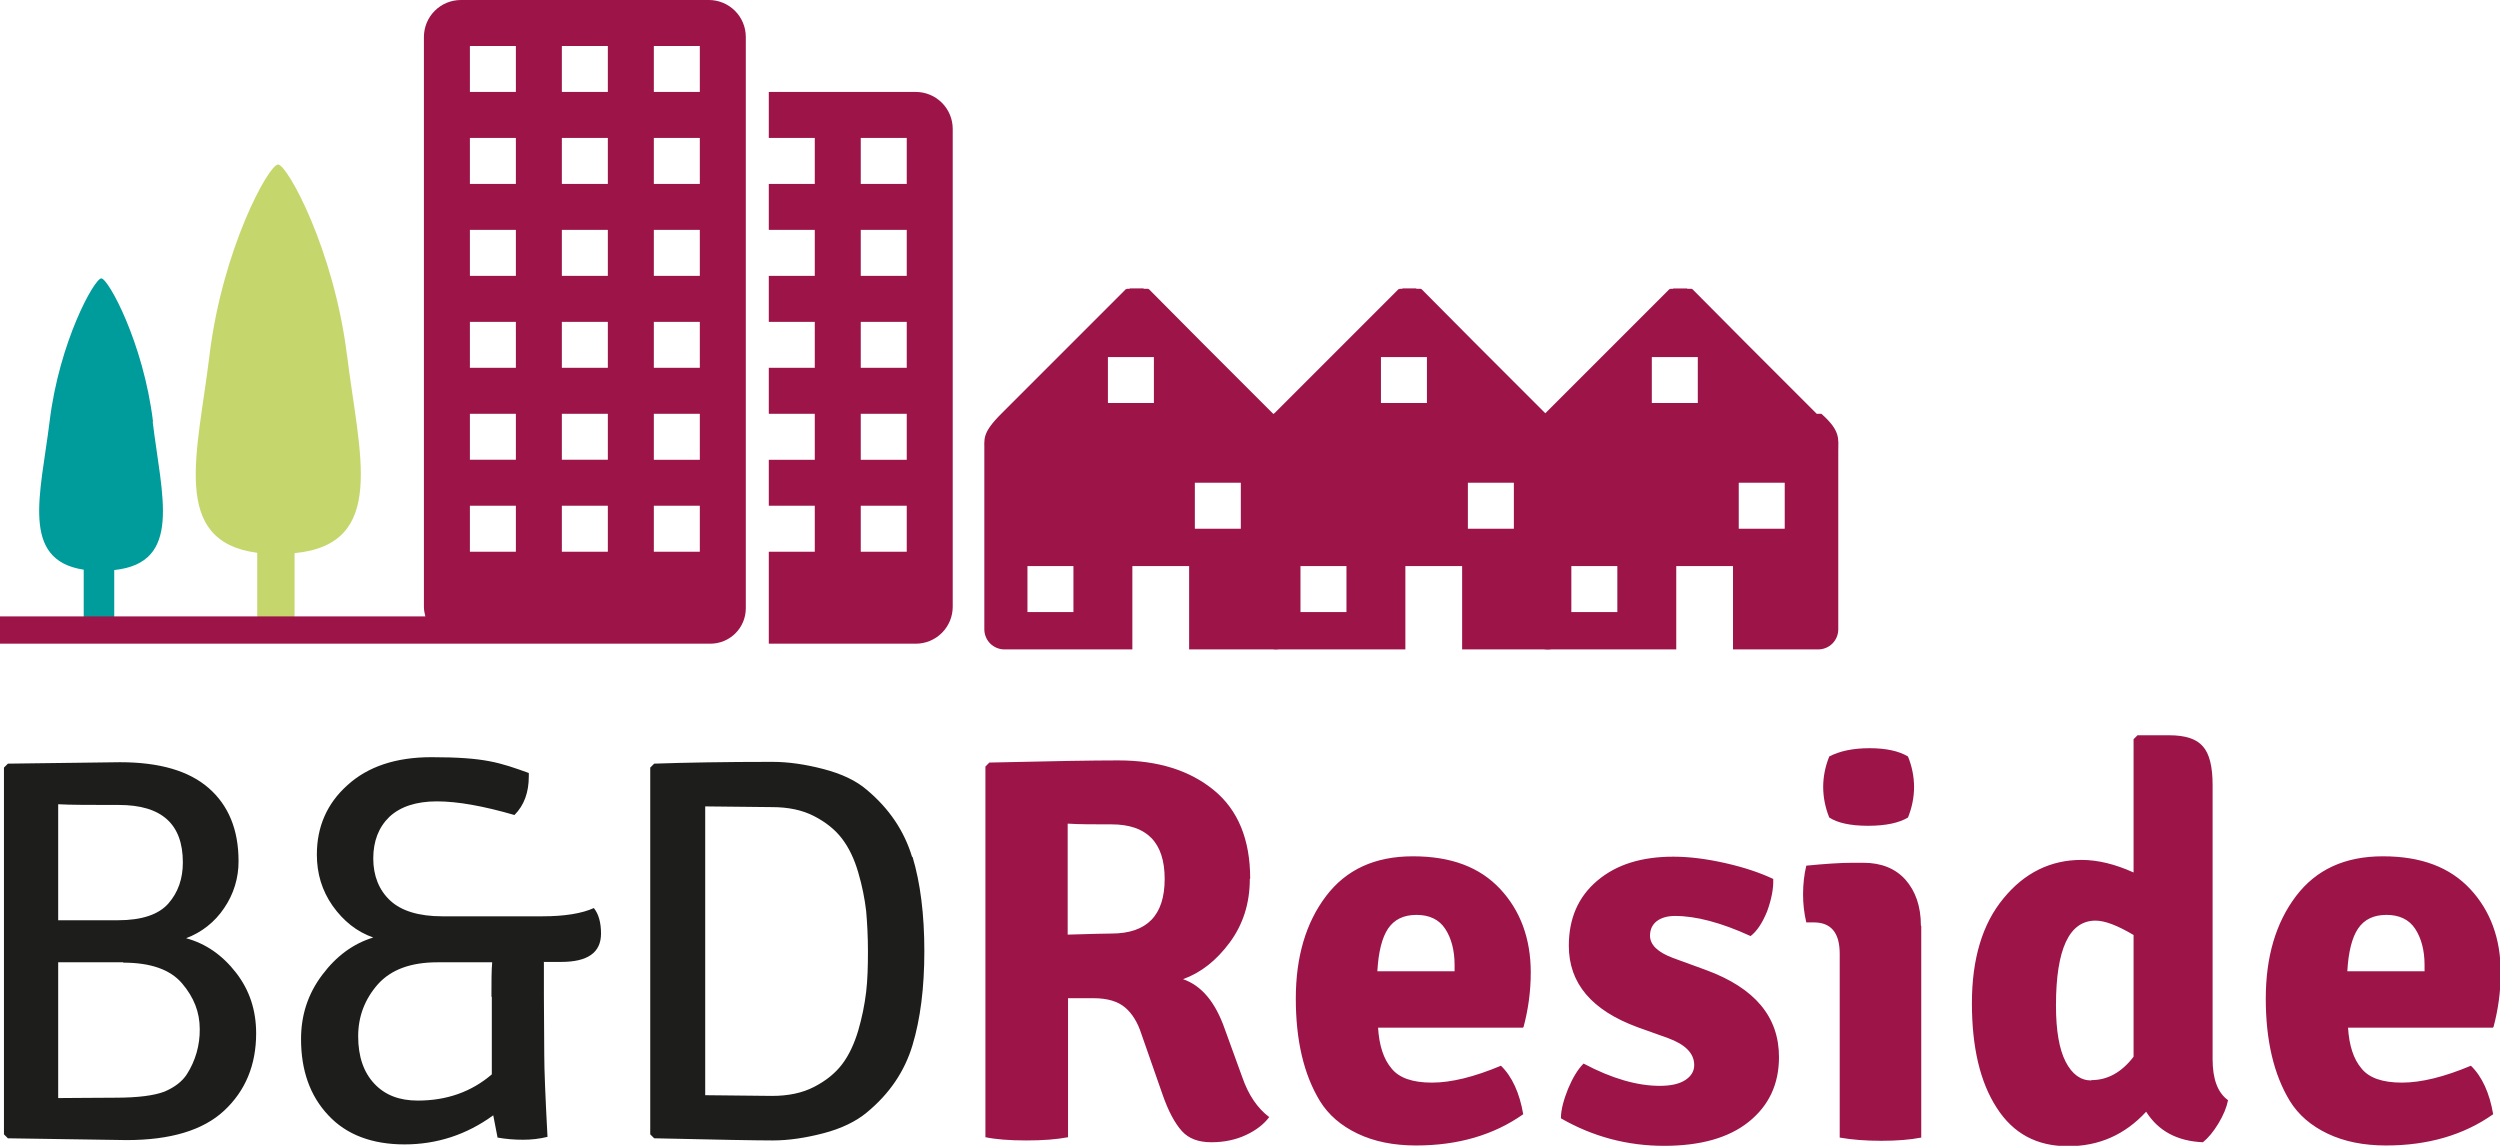 <svg width="168" height="77" viewBox="0 0 168 77" fill="none" xmlns="http://www.w3.org/2000/svg">
<g clip-path="url(#clip0_131_6)">
<path d="M23.32 23.897C22.451 16.8 19.313 11.055 18.685 11.055C18.058 11.055 14.944 16.728 14.075 23.897C13.278 30.462 11.419 36.376 17.285 37.148V41.638H19.795V37.172C26.049 36.569 24.141 30.559 23.321 23.872" fill="#C5D76C"/>
<path d="M10.284 28.338C9.632 23.003 7.267 18.707 6.808 18.707C6.349 18.707 3.983 22.955 3.332 28.337C2.728 33.214 1.352 37.631 5.625 38.283V41.663H7.677V38.307C12.288 37.824 10.864 33.334 10.26 28.337" fill="#009B9B"/>
<path d="M8.28 64.665H3.91V73.79C4.997 73.79 6.277 73.765 7.774 73.765C9.271 73.765 10.357 73.621 11.057 73.355C11.733 73.065 12.24 72.679 12.553 72.197C13.135 71.29 13.437 70.232 13.423 69.155C13.423 68.021 13.036 67.031 12.24 66.09C11.443 65.148 10.115 64.69 8.28 64.69M3.91 54.045V61.841H7.918C9.536 61.841 10.671 61.455 11.322 60.707C11.974 59.959 12.288 59.041 12.288 57.955C12.288 55.372 10.864 54.093 7.991 54.093C6.108 54.093 4.73 54.093 3.91 54.045ZM8.498 76.614L0.531 76.494L0.266 76.228V51.583L0.531 51.317L8.063 51.221C10.719 51.221 12.698 51.8 14.026 52.959C15.354 54.117 16.03 55.759 16.03 57.859C16.04 58.987 15.703 60.091 15.064 61.021C14.447 61.95 13.551 62.66 12.505 63.048C13.833 63.41 14.943 64.183 15.861 65.365C16.779 66.547 17.213 67.9 17.213 69.445C17.213 71.569 16.489 73.307 15.064 74.635C13.64 75.962 11.443 76.614 8.498 76.614ZM33.025 66.983C33.025 65.993 33.025 65.221 33.074 64.666H29.404C27.618 64.666 26.29 65.148 25.397 66.138C24.527 67.128 24.069 68.286 24.069 69.638C24.069 70.99 24.431 72.052 25.155 72.824C25.88 73.597 26.845 73.959 28.076 73.959C30.008 73.959 31.674 73.379 33.05 72.197V66.983H33.025ZM36.55 64.666V66.935L36.574 70.893C36.574 71.858 36.647 73.693 36.792 76.397C36.255 76.528 35.703 76.593 35.15 76.59C34.575 76.593 34.002 76.544 33.436 76.445L33.146 74.948C31.36 76.252 29.356 76.904 27.183 76.904C25.01 76.904 23.273 76.252 22.065 74.948C20.834 73.645 20.23 71.931 20.23 69.831C20.23 68.214 20.69 66.79 21.655 65.511C22.596 64.255 23.731 63.411 25.083 63.001C23.973 62.614 23.079 61.89 22.355 60.876C21.631 59.838 21.293 58.704 21.293 57.424C21.293 55.566 21.969 53.997 23.345 52.766C24.721 51.511 26.604 50.883 28.994 50.883C32.579 50.883 33.581 51.245 35.536 51.945V52.162C35.536 53.248 35.222 54.117 34.571 54.769C32.494 54.166 30.756 53.852 29.356 53.852C27.956 53.852 26.893 54.214 26.169 54.89C25.445 55.59 25.083 56.531 25.083 57.69C25.083 58.849 25.469 59.814 26.218 60.514C26.966 61.214 28.148 61.576 29.718 61.576H36.453C37.95 61.576 39.109 61.383 39.906 61.021C40.22 61.407 40.389 61.986 40.389 62.734C40.389 64.014 39.495 64.641 37.709 64.641H36.526L36.55 64.666ZM47.39 73.597L51.88 73.645C52.966 73.645 53.908 73.452 54.704 73.041C55.501 72.631 56.129 72.124 56.587 71.521C57.047 70.917 57.408 70.145 57.674 69.251C57.921 68.406 58.099 67.543 58.204 66.669C58.301 65.849 58.326 64.931 58.326 63.941C58.326 62.951 58.277 62.034 58.205 61.214C58.108 60.394 57.939 59.524 57.674 58.631C57.408 57.714 57.046 56.965 56.587 56.362C56.129 55.759 55.501 55.252 54.704 54.842C53.908 54.431 52.966 54.238 51.88 54.238L47.39 54.19V73.669V73.597ZM61.32 57.569C61.85 59.331 62.116 61.455 62.116 63.917C62.116 66.379 61.85 68.479 61.319 70.241C60.788 72.003 59.774 73.5 58.253 74.755C57.529 75.359 56.539 75.841 55.333 76.155C54.125 76.469 52.99 76.638 51.928 76.638C50.866 76.638 48.211 76.59 43.962 76.493L43.696 76.228V51.583L43.962 51.317C46.062 51.245 48.717 51.197 51.904 51.197C52.99 51.197 54.125 51.365 55.332 51.679C56.539 51.993 57.529 52.452 58.253 53.079C59.75 54.334 60.763 55.831 61.295 57.593" fill="#1D1D1B"/>
<path d="M71.748 55.348V62.807C73.366 62.759 74.331 62.734 74.693 62.734C77.083 62.734 78.266 61.504 78.266 59.065C78.266 56.628 77.083 55.397 74.693 55.397C73.463 55.397 72.497 55.397 71.748 55.348ZM83.988 59.066C83.988 60.706 83.529 62.131 82.636 63.338C81.743 64.545 80.705 65.365 79.498 65.8C80.753 66.234 81.67 67.345 82.298 69.131L83.481 72.39C83.891 73.573 84.494 74.466 85.291 75.069C84.93 75.552 84.398 75.962 83.722 76.276C83.046 76.59 82.274 76.759 81.405 76.759C80.536 76.759 79.884 76.517 79.425 76.01C78.966 75.503 78.508 74.683 78.097 73.476L76.697 69.469C76.456 68.721 76.094 68.117 75.611 67.707C75.128 67.297 74.428 67.079 73.486 67.079H71.772V76.421C71.024 76.565 70.107 76.638 68.972 76.638C67.837 76.638 66.92 76.566 66.22 76.421V51.51L66.485 51.244C70.614 51.147 73.486 51.099 75.152 51.099C77.832 51.099 79.956 51.775 81.574 53.102C83.191 54.43 84.012 56.409 84.012 59.04M97.12 62.42C96.71 61.793 96.059 61.48 95.19 61.48C94.32 61.48 93.693 61.793 93.282 62.397C92.872 63 92.631 63.966 92.558 65.269H97.748V64.835C97.748 63.869 97.531 63.048 97.121 62.421L97.12 62.42ZM102.335 69.059H92.606C92.679 70.241 92.969 71.159 93.5 71.786C94.007 72.438 94.924 72.752 96.228 72.752C97.531 72.752 99.076 72.366 100.863 71.617C101.611 72.341 102.118 73.452 102.36 74.876C100.38 76.276 97.966 76.976 95.165 76.976C93.645 76.976 92.341 76.71 91.23 76.179C90.12 75.649 89.275 74.924 88.695 73.983C87.609 72.196 87.078 69.903 87.078 67.103C87.078 64.303 87.754 62.01 89.106 60.224C90.458 58.438 92.389 57.544 94.948 57.544C97.508 57.544 99.438 58.269 100.814 59.741C102.166 61.19 102.867 63.072 102.867 65.341C102.867 66.621 102.698 67.828 102.384 69.011M104.894 75.141C104.894 74.562 105.088 73.886 105.377 73.162C105.691 72.414 106.029 71.859 106.415 71.472C108.322 72.486 110.037 72.969 111.533 72.969C112.258 72.969 112.837 72.849 113.247 72.583C113.658 72.317 113.851 71.979 113.851 71.569C113.851 70.797 113.271 70.193 112.089 69.759L110.061 69.034C106.971 67.9 105.425 66.09 105.425 63.555C105.425 61.721 106.053 60.272 107.333 59.186C108.613 58.1 110.302 57.569 112.451 57.569C113.513 57.569 114.672 57.714 115.951 58.003C117.231 58.293 118.293 58.655 119.162 59.066C119.186 59.717 119.041 60.441 118.752 61.238C118.438 62.01 118.076 62.566 117.641 62.904C115.637 61.986 113.947 61.552 112.571 61.552C112.04 61.552 111.63 61.672 111.316 61.914C111.026 62.155 110.881 62.469 110.881 62.879C110.881 63.483 111.388 63.989 112.427 64.376L114.672 65.196C117.931 66.403 119.548 68.335 119.548 71.038C119.548 72.848 118.872 74.296 117.52 75.383C116.168 76.469 114.261 77 111.823 77C109.385 77 107.067 76.397 104.919 75.165M122.518 52.886C122.518 52.186 122.662 51.486 122.928 50.834C123.628 50.472 124.521 50.279 125.632 50.279C126.742 50.279 127.611 50.472 128.215 50.834C128.481 51.486 128.625 52.186 128.625 52.886C128.625 53.586 128.481 54.286 128.215 54.938C127.611 55.3 126.718 55.493 125.535 55.493C124.352 55.493 123.483 55.3 122.928 54.938C122.661 54.286 122.522 53.59 122.518 52.886ZM129.108 62.228V76.445C128.36 76.59 127.467 76.662 126.429 76.662C125.39 76.662 124.449 76.59 123.628 76.445V64.086C123.628 62.686 123.049 61.986 121.89 61.986H121.383C121.236 61.361 121.163 60.721 121.166 60.079C121.166 59.428 121.238 58.776 121.383 58.172C122.614 58.052 123.652 57.979 124.497 57.979H125.221C126.429 57.979 127.37 58.365 128.046 59.114C128.722 59.886 129.084 60.9 129.084 62.204M140.551 72.583C141.638 72.583 142.579 72.052 143.376 71.013V62.831C142.314 62.203 141.469 61.866 140.817 61.866C139.054 61.866 138.161 63.773 138.161 67.562C138.161 69.252 138.379 70.507 138.813 71.352C139.247 72.197 139.827 72.607 140.527 72.607M138.958 77.024C136.882 77.024 135.288 76.179 134.178 74.441C133.067 72.728 132.512 70.386 132.512 67.417C132.512 64.448 133.212 62.083 134.637 60.369C136.037 58.655 137.799 57.786 139.875 57.786C140.986 57.786 142.145 58.076 143.376 58.631V49.676L143.641 49.41H145.766C146.852 49.41 147.601 49.652 148.035 50.159C148.47 50.641 148.687 51.51 148.687 52.741V71.183C148.687 72.51 149.025 73.428 149.725 73.934C149.628 74.417 149.411 74.948 149.073 75.504C148.735 76.059 148.397 76.469 148.035 76.759C146.321 76.686 145.042 76.01 144.221 74.707C142.796 76.252 141.058 77.024 138.982 77.024M162.303 62.42C161.892 61.793 161.24 61.48 160.371 61.48C159.502 61.48 158.875 61.793 158.464 62.397C158.054 63 157.812 63.966 157.74 65.269H162.93V64.835C162.93 63.869 162.713 63.048 162.303 62.421V62.42ZM167.517 69.059H157.788C157.861 70.241 158.15 71.159 158.681 71.786C159.188 72.438 160.106 72.752 161.409 72.752C162.712 72.752 164.258 72.366 166.045 71.617C166.793 72.341 167.3 73.452 167.541 74.876C165.562 76.276 163.148 76.976 160.347 76.976C158.826 76.976 157.523 76.71 156.412 76.179C155.302 75.649 154.457 74.924 153.877 73.983C152.791 72.196 152.26 69.903 152.26 67.103C152.26 64.303 152.936 62.01 154.288 60.224C155.64 58.438 157.571 57.544 160.13 57.544C162.689 57.544 164.62 58.269 165.996 59.741C167.348 61.19 168.048 63.072 168.048 65.341C168.048 66.621 167.879 67.828 167.565 69.011M60.933 12.359H57.843V9.269H60.933V12.359ZM60.933 18.538H57.843V15.448H60.933V18.538ZM60.933 24.718H57.843V21.628H60.933V24.718ZM60.933 30.897H57.843V27.807H60.933V30.897ZM60.933 37.076H57.843V33.986H60.933V37.076ZM61.536 6.179H51.663V9.269H54.753V12.359H51.663V15.449H54.753V18.538H51.663V21.628H54.753V24.718H51.663V27.807H54.753V30.897H51.663V33.987H54.753V37.076H51.663V43.256H61.536C61.863 43.257 62.186 43.193 62.488 43.068C62.79 42.943 63.065 42.76 63.296 42.529C63.527 42.298 63.71 42.023 63.835 41.721C63.96 41.419 64.023 41.096 64.023 40.769V8.666C64.023 8.339 63.96 8.016 63.835 7.714C63.71 7.412 63.527 7.137 63.296 6.906C63.065 6.675 62.79 6.492 62.488 6.367C62.186 6.242 61.863 6.178 61.536 6.179ZM47.028 6.18H43.938V3.09H47.028V6.18ZM47.028 12.359H43.938V9.269H47.028V12.359ZM47.028 18.538H43.938V15.448H47.028V18.538ZM47.028 24.718H43.938V21.628H47.028V24.718ZM47.028 30.897H43.938V27.807H47.028V30.897ZM47.028 37.076H43.938V33.986H47.028V37.076ZM31.577 33.986H34.667V37.076H31.577V33.986ZM31.577 27.806H34.667V30.896H31.577V27.806ZM31.577 21.628H34.667V24.718H31.577V21.628ZM31.577 15.448H34.667V18.538H31.577V15.448ZM31.577 9.269H34.667V12.359H31.577V9.269ZM31.577 3.089H34.667V6.179H31.577V3.089ZM37.757 33.986H40.847V37.076H37.757V33.986ZM37.757 27.806H40.847V30.896H37.757V27.806ZM37.757 21.628H40.847V24.718H37.757V21.628ZM37.757 15.448H40.847V18.538H37.757V15.448ZM37.757 9.269H40.847V12.359H37.757V9.269ZM37.757 3.089H40.847V6.179H37.757V3.089ZM47.631 5.03836e-06H30.973C30.646 -0 30.323 0.064 30.021 0.188C29.719 0.313 29.445 0.496 29.214 0.727C28.983 0.958 28.8 1.232 28.675 1.534C28.551 1.836 28.487 2.159 28.487 2.486V40.77C28.487 41.011 28.535 41.229 28.583 41.422H0V43.256H47.728C48.042 43.257 48.354 43.196 48.644 43.077C48.935 42.957 49.199 42.781 49.421 42.559C49.643 42.337 49.819 42.073 49.939 41.782C50.058 41.492 50.119 41.18 50.118 40.866V2.486C50.118 2.159 50.054 1.836 49.929 1.534C49.804 1.232 49.621 0.957 49.39 0.727C49.159 0.496 48.885 0.313 48.582 0.188C48.28 0.063 47.958 -0.001 47.631 5.03836e-06ZM83.384 35.531H80.294V32.441H83.384V35.531ZM77.542 27.083H74.452V23.993H77.542V27.083ZM72.135 41.13H69.045V38.04H72.135V41.13ZM85.557 27.806L83.337 25.586L80.705 22.954L77.205 19.43H77.18L77.156 19.406H76.866L76.842 19.382H75.925C75.925 19.382 75.925 19.406 75.901 19.406H75.732L75.707 19.43H75.659L72.497 22.592L67.307 27.782C65.93 29.158 66.172 29.496 66.147 30.365V42.29C66.147 42.468 66.182 42.643 66.25 42.807C66.318 42.971 66.418 43.12 66.543 43.246C66.669 43.371 66.818 43.47 66.983 43.538C67.147 43.606 67.323 43.64 67.5 43.64H76.095V38.04H79.909V43.64H85.655C85.832 43.64 86.008 43.605 86.172 43.538C86.337 43.47 86.486 43.37 86.611 43.245C86.737 43.12 86.836 42.97 86.904 42.806C86.972 42.642 87.007 42.467 87.007 42.289V30.34C87.007 29.471 87.176 28.965 85.872 27.806" fill="#9C1448"/>
<path d="M101.732 35.531H98.642V32.441H101.732V35.531ZM95.89 27.083H92.8V23.993H95.89V27.083ZM90.482 41.13H87.392V38.04H90.482V41.13ZM103.88 27.806L101.659 25.586L99.028 22.954L95.528 19.43H95.503L95.479 19.406H95.189L95.165 19.382H94.248C94.248 19.382 94.248 19.406 94.224 19.406H94.055L94.031 19.43H93.982L90.82 22.592L85.63 27.782C84.254 29.158 84.495 29.496 84.47 30.365V42.29C84.47 42.468 84.505 42.644 84.573 42.808C84.641 42.972 84.74 43.121 84.866 43.246C84.992 43.372 85.141 43.471 85.305 43.539C85.469 43.607 85.645 43.641 85.823 43.641H94.441V38.041H98.255V43.641H103.977C104.155 43.641 104.33 43.606 104.494 43.539C104.659 43.471 104.808 43.371 104.933 43.246C105.059 43.12 105.158 42.971 105.226 42.807C105.294 42.643 105.329 42.468 105.329 42.29V30.34C105.329 29.471 105.498 28.965 104.194 27.806" fill="#9C1448"/>
<path d="M119.934 35.531H116.844V32.441H119.934V35.531ZM114.092 27.083H111.002V23.993H114.092V27.083ZM108.685 41.131H105.594V38.041H108.685V41.131ZM122.083 27.807L119.862 25.587L117.231 22.955L113.73 19.431H113.706L113.682 19.407H113.392L113.368 19.383H112.451C112.451 19.383 112.451 19.407 112.426 19.407H112.258L112.233 19.431H112.185L109.023 22.593L103.832 27.783C102.456 29.159 102.698 29.497 102.673 30.366V42.29C102.673 42.468 102.708 42.643 102.776 42.807C102.844 42.971 102.943 43.12 103.069 43.246C103.194 43.371 103.343 43.471 103.508 43.539C103.672 43.606 103.847 43.641 104.025 43.641H112.644V38.041H116.458V43.641H122.18C122.358 43.641 122.533 43.606 122.697 43.539C122.862 43.471 123.011 43.371 123.136 43.246C123.262 43.12 123.361 42.971 123.429 42.807C123.497 42.643 123.532 42.468 123.532 42.29V30.34C123.532 29.471 123.701 28.965 122.397 27.806" fill="#9C1448"/>
</g>
<defs>
<clipPath id="clip0_131_6">
<rect width="168" height="77" fill="white"/>
</clipPath>
</defs>
</svg>
